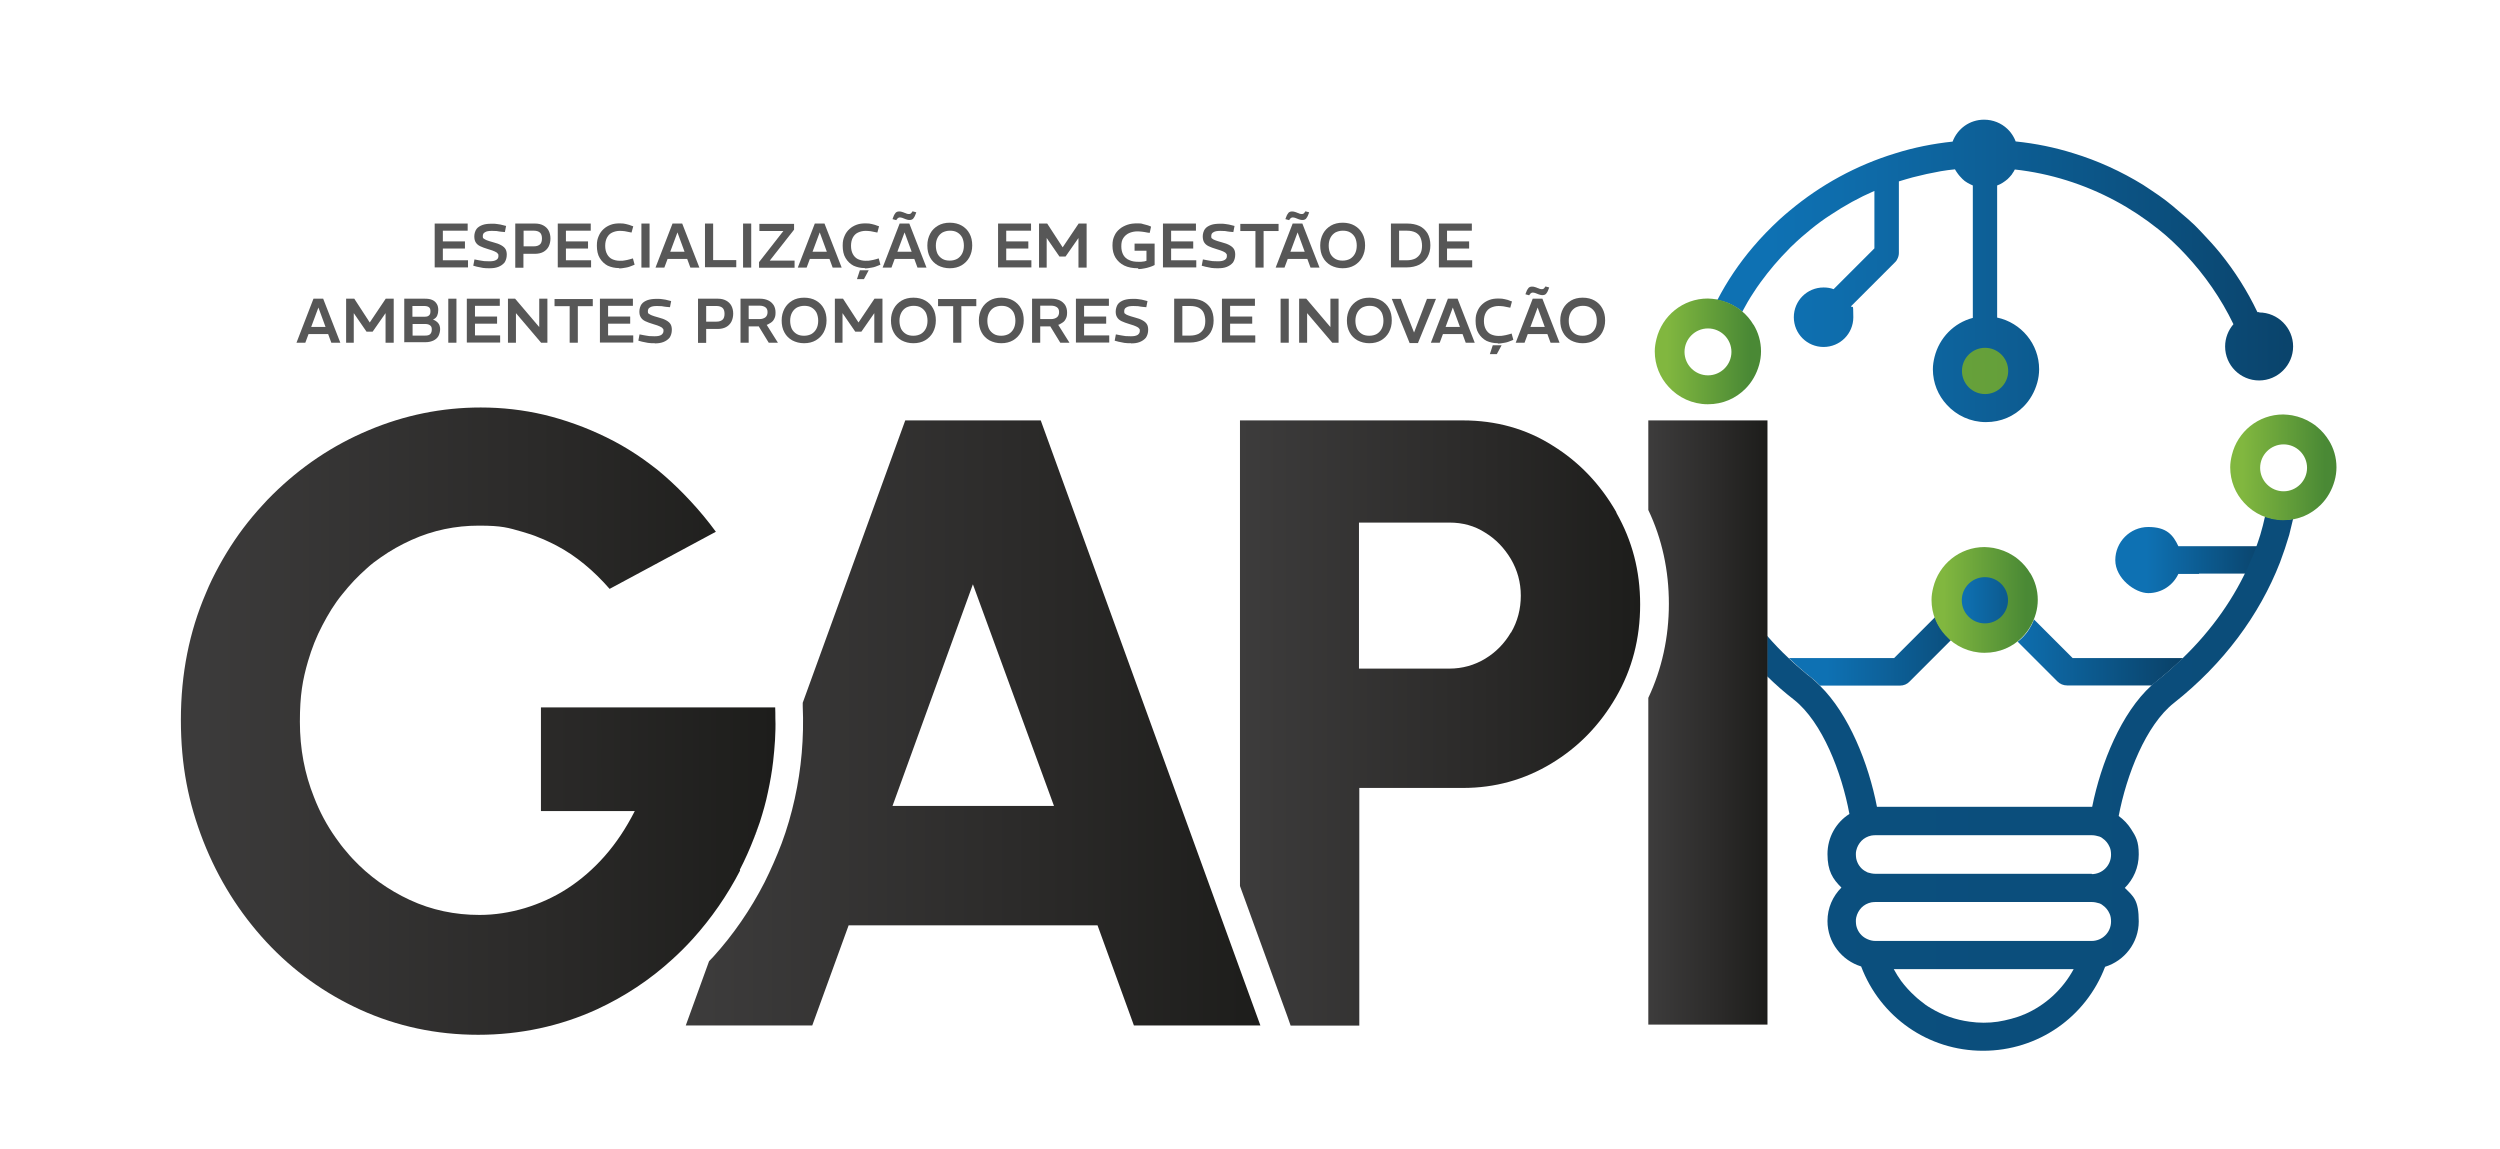 <?xml version="1.0" encoding="UTF-8"?>
<svg id="Camada_1" xmlns="http://www.w3.org/2000/svg" version="1.1" xmlns:xlink="http://www.w3.org/1999/xlink" viewBox="0 0 1470.6 675.6">
  <!-- Generator: Adobe Illustrator 29.2.1, SVG Export Plug-In . SVG Version: 2.1.0 Build 116)  -->
  <defs>
    <style>
      .st0 {
        fill: url(#Gradiente_sem_nome_1011);
      }

      .st1 {
        fill: url(#Gradiente_sem_nome_1032);
      }

      .st2 {
        fill: url(#Gradiente_sem_nome_101);
      }

      .st3 {
        fill: url(#Gradiente_sem_nome_100);
      }

      .st4 {
        fill: url(#Gradiente_sem_nome_1031);
      }

      .st5 {
        fill: url(#Gradiente_sem_nome_1013);
      }

      .st6 {
        fill: url(#Gradiente_sem_nome_181);
      }

      .st7 {
        fill: url(#Gradiente_sem_nome_25);
      }

      .st8 {
        fill: none;
      }

      .st9 {
        fill: url(#Gradiente_sem_nome_1034);
      }

      .st10 {
        fill: url(#Gradiente_sem_nome_1033);
      }

      .st11 {
        fill: #575757;
      }

      .st12 {
        fill: url(#Gradiente_sem_nome_183);
      }

      .st13 {
        fill: url(#Gradiente_sem_nome_1012);
      }

      .st14 {
        fill: url(#Gradiente_sem_nome_184);
      }

      .st15 {
        fill: url(#Gradiente_sem_nome_103);
      }

      .st16 {
        fill: url(#Gradiente_sem_nome_182);
      }

      .st17 {
        fill: url(#Gradiente_sem_nome_18);
      }
    </style>
    <linearGradient id="Gradiente_sem_nome_103" data-name="Gradiente sem nome 103" x1="1048.4" y1="294.8" x2="1179.6" y2="294.8" gradientTransform="translate(0 678) scale(1 -1)" gradientUnits="userSpaceOnUse">
      <stop offset=".2" stop-color="#0e71b3"/>
      <stop offset="1" stop-color="#0a4066"/>
    </linearGradient>
    <linearGradient id="Gradiente_sem_nome_1031" data-name="Gradiente sem nome 103" x1="1063.8" y1="3472.5" x2="1155.4" y2="3472.5" gradientTransform="translate(180.6 -3143)" xlink:href="#Gradiente_sem_nome_103"/>
    <linearGradient id="Gradiente_sem_nome_18" data-name="Gradiente sem nome 18" x1="729.3" y1="252.8" x2="964.7" y2="252.8" gradientTransform="translate(0 678) scale(1 -1)" gradientUnits="userSpaceOnUse">
      <stop offset="0" stop-color="#3d3c3c"/>
      <stop offset=".6" stop-color="#2b2a29"/>
      <stop offset="1" stop-color="#1d1d1b"/>
    </linearGradient>
    <linearGradient id="Gradiente_sem_nome_181" data-name="Gradiente sem nome 18" x1="403.5" y1="252.8" x2="741.6" y2="252.8" xlink:href="#Gradiente_sem_nome_18"/>
    <linearGradient id="Gradiente_sem_nome_182" data-name="Gradiente sem nome 18" x1="106.2" y1="253.9" x2="456.1" y2="253.9" xlink:href="#Gradiente_sem_nome_18"/>
    <linearGradient id="Gradiente_sem_nome_183" data-name="Gradiente sem nome 18" x1="443.6" y1="189.8" x2="446.9" y2="189.8" xlink:href="#Gradiente_sem_nome_18"/>
    <linearGradient id="Gradiente_sem_nome_1032" data-name="Gradiente sem nome 103" x1="1154.3" y1="294.1" x2="1285" y2="294.1" xlink:href="#Gradiente_sem_nome_103"/>
    <linearGradient id="Gradiente_sem_nome_1033" data-name="Gradiente sem nome 103" x1="1154.3" y1="282.8" x2="1285" y2="282.8" xlink:href="#Gradiente_sem_nome_103"/>
    <linearGradient id="Gradiente_sem_nome_1034" data-name="Gradiente sem nome 103" x1="-3707.6" y1="217.1" x2="2641.7" y2="217.1" xlink:href="#Gradiente_sem_nome_103"/>
    <linearGradient id="Gradiente_sem_nome_184" data-name="Gradiente sem nome 18" x1="969.5" y1="253" x2="1039.8" y2="253" xlink:href="#Gradiente_sem_nome_18"/>
    <linearGradient id="Gradiente_sem_nome_101" data-name="Gradiente sem nome 101" x1="1143.4" y1="324.9" x2="1192" y2="324.9" gradientTransform="translate(0 678) scale(1 -1)" gradientUnits="userSpaceOnUse">
      <stop offset="0" stop-color="#81b73f"/>
      <stop offset="1" stop-color="#4a8935"/>
    </linearGradient>
    <linearGradient id="Gradiente_sem_nome_100" data-name="Gradiente sem nome 100" x1="1154" y1="353.1" x2="1211.7" y2="353.1" gradientUnits="userSpaceOnUse">
      <stop offset="0" stop-color="#0e71b3"/>
      <stop offset="1" stop-color="#0a4066"/>
    </linearGradient>
    <linearGradient id="Gradiente_sem_nome_25" data-name="Gradiente sem nome 25" x1="958.1" y1="159.5" x2="1369.6" y2="159.5" gradientUnits="userSpaceOnUse">
      <stop offset=".2" stop-color="#0e71b3"/>
      <stop offset=".3" stop-color="#0e6dac"/>
      <stop offset="1" stop-color="#0a4066"/>
    </linearGradient>
    <linearGradient id="Gradiente_sem_nome_1011" data-name="Gradiente sem nome 101" x1="980.6" y1="471.1" x2="1029.2" y2="471.1" xlink:href="#Gradiente_sem_nome_101"/>
    <linearGradient id="Gradiente_sem_nome_1012" data-name="Gradiente sem nome 101" x1="1319.2" y1="402.9" x2="1367.8" y2="402.9" xlink:href="#Gradiente_sem_nome_101"/>
    <linearGradient id="Gradiente_sem_nome_1013" data-name="Gradiente sem nome 101" x1="821.4" y1="218.2" x2="1513.3" y2="218.2" gradientTransform="matrix(1,0,0,1,0,0)" xlink:href="#Gradiente_sem_nome_101"/>
  </defs>
  <rect class="st8" x="-983.2" y="-479.1" width="3341" height="1927"/>
  <g>
    <path class="st15" d="M1070.7,403.3h46.9c2.2,0,4.2-.8,5.7-2.4l24.3-24.3c-1-.8-3.1-3.6-3.9-4.6-2.9-3.1-3.9-4.9-5.4-9l-24.1,24.1h-61.9c4.3,4.1,8.8,8.1,13.5,11.8,1.7,1.3,3.4,2.9,4.9,4.5h.1Z"/>
    <path class="st4" d="M1293.5,337.6h-12.1c-3.1,6.7-9.9,11.3-17.7,11.3s-19.4-8.7-19.4-19.4,8.7-19.5,19.4-19.5,14.6,4.6,17.7,11.3h54.5v16.1h-42.3Z"/>
    <path class="st11" d="M255.7,157.4v-25.9h19.4v4.2h-14.6v6.3h13v4.2h-13v6.9h14.8v4.2h-19.6Z"/>
    <path class="st11" d="M288.1,157.8c-1.4,0-2.8,0-4-.2-1.2-.2-2.4-.5-3.5-.7l-2.2-.6.7-3.7,2.6.5c1,.1,1.9.4,3.1.5,1.2,0,2.2.1,3.1.1,1.8,0,3-.2,4-.8,1-.6,1.3-1.3,1.3-2.4s-.1-1-.5-1.4c-.2-.4-.8-.8-1.7-1.2-.8-.4-2-.8-3.7-1.3-2-.6-3.7-1.2-4.9-1.8-1.2-.6-2-1.3-2.6-2.3-.5-.8-.8-2-.8-3.5s.5-3.2,1.3-4.3c.8-1.1,2.2-1.9,3.6-2.4s3.2-.7,5.2-.7,2.3,0,3.5.2c1.2.1,2.4.4,3.5.7l1.6.4-.7,3.6-2.2-.2c-.8-.1-1.7-.2-2.6-.4-1,0-1.8-.1-2.8-.1-1.8,0-3.2.2-4.1.8-1,.5-1.3,1.3-1.3,2.4s.1,1,.5,1.3,1,.7,1.8,1c.8.4,2.2.7,3.8,1.2,2,.5,3.6,1.1,4.8,1.8,1.2.7,2,1.4,2.5,2.3s.7,2,.7,3.2c0,1.8-.5,3.4-1.3,4.6-1,1.2-2.2,2-3.7,2.6-1.6.6-3.2.8-5.2.8h.1Z"/>
    <path class="st11" d="M303.1,157.4v-25.9h11.7c1.9,0,3.5.4,4.8,1.1,1.3.7,2.4,1.7,3.1,3s1.1,2.9,1.1,4.7-.4,3.4-1.1,4.8c-.7,1.3-1.8,2.4-3.1,3.1s-3,1.1-4.8,1.1h-6.9v8.2h-4.8ZM308,144.9h6.1c1.6,0,2.6-.4,3.5-1.1.8-.7,1.2-1.9,1.2-3.5s-.4-2.8-1.2-3.5c-.8-.7-2-1.1-3.5-1.1h-6.1v9.1h0Z"/>
    <path class="st11" d="M328.1,157.4v-25.9h19.4v4.2h-14.6v6.3h13v4.2h-13v6.9h14.8v4.2h-19.6Z"/>
    <path class="st11" d="M364.2,157.7c-2.5,0-4.7-.5-6.7-1.4-1.9-1-3.5-2.5-4.7-4.5-1.2-1.9-1.7-4.5-1.7-7.3s.4-4,1.1-5.7c.7-1.7,1.7-3,2.9-4.1,1.2-1.1,2.6-1.9,4.2-2.5s3.4-.8,5.2-.8,2.6.1,3.8.4,2.4.6,3.5,1.1l.7.2-1,3.7-1-.2c-1.1-.2-2.2-.4-3-.6-1-.1-1.9-.2-2.9-.2-1.7,0-3.2.4-4.5,1-1.3.6-2.3,1.6-3,2.9s-1.1,2.9-1.1,4.9.4,3.6,1.1,4.9,1.7,2.3,2.9,2.9c1.3.6,2.8,1,4.5,1s1.9,0,2.9-.2c1-.1,2-.4,3.2-.7l1.7-.5,1,3.7-1.2.5c-1.2.5-2.5,1-3.8,1.2-1.3.2-2.6.5-4,.5h-.1Z"/>
    <path class="st11" d="M377.3,157.4v-25.9h4.8v25.9h-4.8Z"/>
    <path class="st11" d="M385.6,157.4l10-25.9h5.7l10.1,25.9h-5.3l-7.6-20.7h0l-7.7,20.7h-5.2ZM391.9,152.3v-4.2h13.1v4.2h-13.1Z"/>
    <path class="st11" d="M414.7,157.4v-25.9h4.8v21.5h13.6v4.2h-18.4Z"/>
    <path class="st11" d="M437.1,157.4v-25.9h4.8v25.9h-4.8Z"/>
    <path class="st11" d="M446.5,157.4v-3.2l14.3-18.3h-14.1v-4.2h20.4v3.4l-14.3,18.2h14.6v4.2h-21,.1Z"/>
    <path class="st11" d="M469.3,157.4l10-25.9h5.7l10.1,25.9h-5.3l-7.6-20.7h0l-7.7,20.7h-5.2ZM475.6,152.3v-4.2h13.1v4.2h-13.1Z"/>
    <path class="st11" d="M508.8,157.7c-2.5,0-4.7-.5-6.7-1.4-1.9-1-3.5-2.5-4.7-4.5-1.2-1.9-1.7-4.5-1.7-7.3s.4-4,1.1-5.7c.7-1.7,1.7-3,2.9-4.1,1.2-1.1,2.6-1.9,4.2-2.5s3.4-.8,5.2-.8,2.6.1,3.8.4,2.4.6,3.5,1.1l.7.2-1,3.7-1-.2c-1.1-.2-2.2-.4-3-.6-1-.1-1.9-.2-2.9-.2-1.7,0-3.2.4-4.5,1-1.3.6-2.3,1.6-3,2.9-.7,1.3-1.1,2.9-1.1,4.9s.4,3.6,1.1,4.9c.7,1.3,1.7,2.3,2.9,2.9,1.3.6,2.8,1,4.5,1s1.9,0,2.9-.2c1-.1,2-.4,3.2-.7l1.7-.5,1,3.7-1.2.5c-1.2.5-2.5,1-3.8,1.2-1.3.2-2.6.5-4,.5h-.1ZM504.1,164.2l1.7-5.2h5.2l-2.8,5.2h-4.2.1Z"/>
    <path class="st11" d="M519.2,157.4l10-25.9h5.7l10.1,25.9h-5.3l-7.6-20.7h0l-7.7,20.7h-5.2ZM527.2,129.5l-2.2-.6.5-1.3c.4-1.2,1-2,1.4-2.5.6-.5,1.2-.7,1.9-.7s1.1,0,1.6.2c.6.1,1.2.4,1.7.6.5.1,1,.4,1.3.5.4.1.7.2,1.1.2s.7,0,1.1-.2c.2-.1.5-.4.7-.7l.5-.7,2.2.6-.5,1.3c-.4,1.2-1,2-1.4,2.5-.6.5-1.2.7-1.9.7s-1.1,0-1.6-.2c-.6-.1-1.1-.4-1.7-.6-.5-.2-1-.4-1.3-.5-.4-.1-.8-.2-1.1-.2s-.7,0-1,.2c-.2.1-.6.4-.8.7l-.5.7ZM525.5,152.3v-4.2h13.1v4.2h-13.1Z"/>
    <path class="st11" d="M558.7,157.8c-2.6,0-4.9-.6-7-1.7-1.9-1.1-3.5-2.6-4.6-4.7-1.1-2-1.6-4.3-1.6-7s.6-4.9,1.7-7,2.6-3.5,4.6-4.7c1.9-1.1,4.2-1.7,6.9-1.7s5.1.6,7,1.7c1.9,1.1,3.5,2.6,4.6,4.7,1.1,2,1.6,4.3,1.6,7s-.6,4.9-1.7,7c-1.1,2-2.6,3.5-4.6,4.7-1.9,1.1-4.2,1.7-6.9,1.7ZM558.7,153.3c1.7,0,3.1-.4,4.3-1,1.2-.7,2.2-1.7,2.9-3,.7-1.3,1.1-2.9,1.1-4.8s-.4-3.5-1-4.8c-.7-1.3-1.7-2.3-2.9-3-1.2-.7-2.6-1-4.3-1s-3,.4-4.3,1c-1.2.7-2.2,1.7-2.9,3-.7,1.3-1.1,2.9-1.1,4.8s.4,3.5,1,4.8c.7,1.3,1.7,2.3,2.9,3s2.6,1,4.3,1Z"/>
    <path class="st11" d="M587.1,157.4v-25.9h19.4v4.2h-14.6v6.3h13v4.2h-13v6.9h14.8v4.2h-19.6Z"/>
    <path class="st11" d="M611.2,157.4v-25.9h4.8l9.1,14h0l9.4-14h4.7v25.9h-4.8v-17.4l-7.6,10.9h-3.6l-7.5-10.9v17.4h-4.7.1Z"/>
    <path class="st11" d="M669.4,157.8c-3.1,0-5.8-.5-8.1-1.6-2.2-1.1-3.8-2.6-5.1-4.6-1.2-2-1.8-4.3-1.8-7.1s.4-4.1,1.1-5.7c.7-1.7,1.8-3,3.1-4.1,1.3-1.1,2.9-1.9,4.6-2.5,1.8-.6,3.6-.8,5.7-.8s2.3,0,3.5.4,2.3.5,3.5,1l1.2.5-.8,3.7-1.4-.2c-1.1-.2-2-.4-3-.5-1-.1-1.9-.2-2.8-.2-1.9,0-3.5.4-4.9,1-1.4.6-2.5,1.6-3.4,2.9s-1.2,2.9-1.2,4.9.4,3.6,1.2,5.1c.8,1.3,1.9,2.4,3.5,3,1.4.7,3.2,1,5.4,1s1.4,0,2.3-.1c.8,0,1.6-.2,2.4-.5v-5.9h-7v-4.2h11.8v12.6c-.8.5-1.8.8-2.9,1.2-1.1.4-2.2.6-3.2.8-1.1.2-2.3.4-3.4.4l-.2-.4Z"/>
    <path class="st11" d="M684.1,157.4v-25.9h19.4v4.2h-14.6v6.3h13v4.2h-13v6.9h14.8v4.2h-19.6Z"/>
    <path class="st11" d="M716.6,157.8c-1.4,0-2.8,0-4-.2-1.2-.2-2.4-.5-3.5-.7l-2.2-.6.7-3.7,2.6.5c1,.1,1.9.4,3.1.5,1.2,0,2.2.1,3.1.1,1.8,0,3-.2,4-.8,1-.6,1.3-1.3,1.3-2.4s-.1-1-.5-1.4c-.2-.4-.8-.8-1.7-1.2s-2-.8-3.7-1.3c-2-.6-3.7-1.2-4.9-1.8-1.2-.6-2-1.3-2.6-2.3-.5-.8-.8-2-.8-3.5s.5-3.2,1.3-4.3c.8-1.1,2.2-1.9,3.6-2.4s3.2-.7,5.2-.7,2.3,0,3.5.2c1.2.1,2.4.4,3.5.7l1.6.4-.7,3.6-2.2-.2c-.8-.1-1.7-.2-2.6-.4-1,0-1.8-.1-2.8-.1-1.8,0-3.2.2-4.1.8-1,.5-1.3,1.3-1.3,2.4s.1,1,.5,1.3c.4.4,1,.7,1.8,1,.8.4,2.2.7,3.8,1.2,2,.5,3.6,1.1,4.8,1.8,1.2.7,2,1.4,2.5,2.3.5.8.7,2,.7,3.2,0,1.8-.5,3.4-1.3,4.6-1,1.2-2.2,2-3.7,2.6s-3.2.8-5.2.8h.1Z"/>
    <path class="st11" d="M738.5,157.4v-21.5h-8.9v-4.2h22.5v4.2h-8.8v21.5h-4.8Z"/>
    <path class="st11" d="M750.4,157.4l10-25.9h5.7l10.1,25.9h-5.3l-7.6-20.7h0l-7.7,20.7h-5.2ZM758.3,129.5l-2.2-.6.5-1.3c.4-1.2,1-2,1.4-2.5.6-.5,1.2-.7,1.9-.7s1.1,0,1.6.2c.6.1,1.2.4,1.7.6.5.1,1,.4,1.3.5.4.1.7.2,1.1.2s.7,0,1.1-.2c.2-.1.5-.4.7-.7l.5-.7,2.2.6-.5,1.3c-.4,1.2-1,2-1.4,2.5-.6.5-1.2.7-1.9.7s-1.1,0-1.6-.2c-.6-.1-1.1-.4-1.7-.6-.5-.2-1-.4-1.3-.5-.4-.1-.8-.2-1.1-.2s-.7,0-1,.2c-.2.1-.6.4-.8.7l-.5.7ZM756.6,152.3v-4.2h13.1v4.2h-13.1Z"/>
    <path class="st11" d="M789.8,157.8c-2.6,0-4.9-.6-7-1.7-1.9-1.1-3.5-2.6-4.6-4.7-1.1-2-1.6-4.3-1.6-7s.6-4.9,1.7-7c1.1-2,2.6-3.5,4.6-4.7,1.9-1.1,4.2-1.7,6.9-1.7s5.1.6,7,1.7,3.5,2.6,4.6,4.7c1.1,2,1.6,4.3,1.6,7s-.6,4.9-1.7,7c-1.1,2-2.6,3.5-4.6,4.7-1.9,1.1-4.2,1.7-6.9,1.7ZM789.8,153.3c1.7,0,3.1-.4,4.3-1,1.2-.7,2.2-1.7,2.9-3,.7-1.3,1.1-2.9,1.1-4.8s-.4-3.5-1-4.8c-.7-1.3-1.7-2.3-2.9-3-1.2-.7-2.6-1-4.3-1s-3,.4-4.3,1c-1.2.7-2.2,1.7-2.9,3-.7,1.3-1.1,2.9-1.1,4.8s.4,3.5,1,4.8c.7,1.3,1.7,2.3,2.9,3,1.2.7,2.6,1,4.3,1Z"/>
    <path class="st11" d="M818.2,157.4v-25.9h9.6c2.8,0,5.1.5,7.1,1.4s3.6,2.4,4.8,4.3c1.1,1.9,1.7,4.3,1.7,7.1s-.6,4.9-1.7,6.9c-1.1,1.9-2.8,3.4-4.8,4.5-2,1-4.6,1.6-7.5,1.6h-9.3ZM823,153.1h4.7c1.9,0,3.5-.4,4.8-1,1.3-.7,2.3-1.7,3-2.9.7-1.3,1-2.9,1-4.7s-.4-3.6-1-4.9c-.6-1.3-1.7-2.3-2.9-2.9-1.3-.6-2.9-1-4.9-1h-4.7v17.3Z"/>
    <path class="st11" d="M846.4,157.4v-25.9h19.4v4.2h-14.6v6.3h13v4.2h-13v6.9h14.8v4.2h-19.6Z"/>
    <path class="st11" d="M174.4,201.6l10-25.9h5.7l10.1,25.9h-5.3l-7.6-20.7h0l-7.7,20.7h-5.2ZM180.7,196.5v-4.2h13.1v4.2h-13.1Z"/>
    <path class="st11" d="M203.6,201.6v-25.9h4.8l9.1,14h0l9.4-14h4.7v25.9h-4.8v-17.4l-7.6,10.9h-3.6l-7.5-10.9v17.4h-4.7.1Z"/>
    <path class="st11" d="M237.8,201.6v-25.9h12.1c1.8,0,3.2.2,4.5.8s2,1.4,2.6,2.4c.6,1,.8,2.2.8,3.5s-.2,2.2-.6,3.2c-.4,1-1.2,1.8-2.5,2.4h0c1.2.4,2.2,1.1,3,2s1.2,2.2,1.2,3.6-.4,2.9-1,4.1c-.7,1.2-1.7,2-2.9,2.6-1.3.6-2.8,1-4.7,1h-12.6ZM242.6,186.3h7.3c1.1,0,1.9-.2,2.5-.8.6-.5.8-1.3.8-2.4s-.2-1.8-.8-2.3-1.4-.8-2.8-.8h-7v6.3h-.1ZM242.6,197.4h7.5c1.3,0,2.3-.2,2.9-.8.6-.6,1-1.4,1-2.8s-.4-1.9-1-2.4-1.6-.8-2.6-.8h-7.7v6.9Z"/>
    <path class="st11" d="M263.7,201.6v-25.9h4.8v25.9h-4.8Z"/>
    <path class="st11" d="M274.6,201.6v-25.9h19.4v4.2h-14.6v6.3h13v4.2h-13v6.9h14.8v4.2h-19.6Z"/>
    <path class="st11" d="M298.8,201.6v-25.9h4.2l14.2,16.7h0v-16.7h4.8v25.9h-3.7l-14.8-17.4h0v17.4h-4.8.1Z"/>
    <path class="st11" d="M335.1,201.6v-21.5h-8.9v-4.2h22.5v4.2h-8.8v21.5h-4.8Z"/>
    <path class="st11" d="M352.9,201.6v-25.9h19.4v4.2h-14.6v6.3h13v4.2h-13v6.9h14.8v4.2h-19.6Z"/>
    <path class="st11" d="M385.2,201.9c-1.4,0-2.8,0-4-.2-1.2-.2-2.4-.5-3.5-.7l-2.2-.6.7-3.7,2.6.5c1,.1,1.9.4,3.1.5,1.2,0,2.2.1,3.1.1,1.8,0,3-.2,4-.8.8-.6,1.3-1.3,1.3-2.4s-.1-1-.5-1.4c-.2-.4-.8-.8-1.7-1.2-.8-.4-2-.8-3.7-1.3-2-.6-3.7-1.2-4.9-1.8s-2-1.3-2.6-2.3c-.6-1-.8-2-.8-3.4s.5-3.2,1.3-4.3c.8-1.1,2.2-1.9,3.6-2.4,1.6-.5,3.2-.7,5.2-.7s2.3,0,3.5.2c1.2.1,2.4.4,3.5.7l1.6.4-.7,3.6-2.2-.2c-.8-.1-1.7-.2-2.6-.4-1,0-1.8-.1-2.8-.1-1.8,0-3.2.2-4.1.8-1,.5-1.3,1.3-1.3,2.4s.1,1,.5,1.3,1,.7,1.8,1c.8.4,2.2.7,3.8,1.2,2,.5,3.6,1.1,4.8,1.8s2,1.4,2.5,2.3.7,2,.7,3.2c0,1.8-.5,3.4-1.3,4.6-1,1.2-2.2,2-3.7,2.6-1.6.6-3.2.8-5.2.8h.1Z"/>
    <path class="st11" d="M410.6,201.6v-25.9h11.7c1.9,0,3.5.4,4.8,1.1,1.3.7,2.4,1.7,3.1,3,.7,1.3,1.1,2.9,1.1,4.7s-.4,3.4-1.1,4.8c-.7,1.3-1.8,2.4-3.1,3.1-1.3.7-3,1.1-4.8,1.1h-6.9v8.2h-4.8ZM415.4,189.2h6.1c1.6,0,2.6-.4,3.5-1.1.8-.7,1.2-1.9,1.2-3.5s-.4-2.8-1.2-3.5c-.8-.7-2-1.1-3.5-1.1h-6.1v9.1h0Z"/>
    <path class="st11" d="M435.6,201.6v-25.9h11.5c1.9,0,3.5.4,4.8,1s2.4,1.6,3.2,2.8c.7,1.2,1.1,2.6,1.1,4.3s-.2,2.6-.7,3.6c-.5,1.1-1.2,1.9-2.2,2.5-1,.7-2,1.2-3.4,1.6-1.3.4-2.8.5-4.2.5h-5.3v9.6h-4.9ZM440.5,187.7h6.3c1.4,0,2.6-.4,3.5-1.1.8-.7,1.2-1.7,1.2-3s-.4-2.2-1.2-2.8c-.8-.6-2-1-3.6-1h-6.3v7.7h.1ZM452.2,201.6l-6.3-10.3,4.6-1,7.1,11.3h-5.4Z"/>
    <path class="st11" d="M473,201.9c-2.6,0-4.9-.6-7-1.7-1.9-1.1-3.5-2.6-4.6-4.7-1.1-2-1.6-4.3-1.6-7s.6-4.9,1.7-7c1.1-2,2.6-3.5,4.6-4.7,1.9-1.1,4.2-1.7,6.9-1.7s5.1.6,7,1.7c1.9,1.1,3.5,2.6,4.6,4.7,1.1,2,1.6,4.3,1.6,7s-.6,4.9-1.7,7c-1.1,2-2.6,3.5-4.6,4.7-1.9,1.1-4.2,1.7-6.9,1.7ZM473,197.5c1.7,0,3.1-.4,4.3-1,1.2-.7,2.2-1.7,2.9-3,.7-1.3,1.1-2.9,1.1-4.8s-.4-3.5-1-4.8c-.7-1.3-1.7-2.3-2.9-3-1.2-.7-2.6-1-4.3-1s-3,.4-4.3,1c-1.2.7-2.2,1.7-2.9,3-.7,1.3-1.1,2.9-1.1,4.8s.4,3.5,1,4.8c.7,1.3,1.7,2.3,2.9,3,1.2.7,2.6,1,4.3,1Z"/>
    <path class="st11" d="M491.1,201.6v-25.9h4.8l9.1,14h0l9.4-14h4.7v25.9h-4.8v-17.4l-7.6,10.9h-3.6l-7.5-10.9v17.4h-4.7.1Z"/>
    <path class="st11" d="M537.3,201.9c-2.6,0-4.9-.6-7-1.7-1.9-1.1-3.5-2.6-4.6-4.7-1.1-2-1.6-4.3-1.6-7s.6-4.9,1.7-7c1.1-2,2.6-3.5,4.6-4.7,1.9-1.1,4.2-1.7,6.9-1.7s5.1.6,7,1.7c1.9,1.1,3.5,2.6,4.6,4.7,1.1,2,1.6,4.3,1.6,7s-.6,4.9-1.7,7c-1.1,2-2.6,3.5-4.6,4.7-1.9,1.1-4.2,1.7-6.9,1.7ZM537.3,197.5c1.7,0,3.1-.4,4.3-1,1.2-.7,2.2-1.7,2.9-3,.7-1.3,1.1-2.9,1.1-4.8s-.4-3.5-1-4.8c-.7-1.3-1.7-2.3-2.9-3s-2.6-1-4.3-1-3,.4-4.3,1c-1.2.7-2.2,1.7-2.9,3-.7,1.3-1.1,2.9-1.1,4.8s.4,3.5,1,4.8c.7,1.3,1.7,2.3,2.9,3,1.2.7,2.6,1,4.3,1Z"/>
    <path class="st11" d="M560.7,201.6v-21.5h-8.9v-4.2h22.5v4.2h-8.8v21.5h-4.8Z"/>
    <path class="st11" d="M589,201.9c-2.6,0-4.9-.6-7-1.7-1.9-1.1-3.5-2.6-4.6-4.7-1.1-2-1.6-4.3-1.6-7s.6-4.9,1.7-7c1.1-2,2.6-3.5,4.6-4.7,1.9-1.1,4.2-1.7,6.9-1.7s5.1.6,7,1.7c1.9,1.1,3.5,2.6,4.6,4.7,1.1,2,1.6,4.3,1.6,7s-.6,4.9-1.7,7c-1.1,2-2.6,3.5-4.6,4.7-1.9,1.1-4.2,1.7-6.9,1.7ZM589,197.5c1.7,0,3.1-.4,4.3-1,1.2-.7,2.2-1.7,2.9-3,.7-1.3,1.1-2.9,1.1-4.8s-.4-3.5-1-4.8c-.7-1.3-1.7-2.3-2.9-3s-2.6-1-4.3-1-3,.4-4.3,1c-1.2.7-2.2,1.7-2.9,3-.7,1.3-1.1,2.9-1.1,4.8s.4,3.5,1,4.8c.7,1.3,1.7,2.3,2.9,3,1.2.7,2.6,1,4.3,1Z"/>
    <path class="st11" d="M607.1,201.6v-25.9h11.5c1.9,0,3.5.4,4.8,1s2.4,1.6,3.2,2.8c.7,1.2,1.1,2.6,1.1,4.3s-.2,2.6-.7,3.6c-.5,1.1-1.2,1.9-2.2,2.5-1,.7-2,1.2-3.4,1.6-1.3.4-2.8.5-4.2.5h-5.3v9.6h-4.9ZM612,187.7h6.3c1.4,0,2.6-.4,3.5-1.1.8-.7,1.2-1.7,1.2-3s-.4-2.2-1.2-2.8c-.8-.6-2-1-3.6-1h-6.3v7.7h.1ZM623.7,201.6l-6.3-10.3,4.6-1,7.1,11.3h-5.4Z"/>
    <path class="st11" d="M632.9,201.6v-25.9h19.4v4.2h-14.6v6.3h13v4.2h-13v6.9h14.8v4.2h-19.6Z"/>
    <path class="st11" d="M665.4,201.9c-1.4,0-2.8,0-4-.2-1.2-.2-2.4-.5-3.5-.7l-2.2-.6.7-3.7,2.6.5c1,.1,1.9.4,3.1.5,1.2,0,2.2.1,3.1.1,1.8,0,3-.2,4-.8.8-.6,1.3-1.3,1.3-2.4s-.1-1-.5-1.4c-.2-.4-.8-.8-1.7-1.2-.8-.4-2-.8-3.7-1.3-2-.6-3.7-1.2-4.9-1.8s-2-1.3-2.6-2.3c-.6-1-.8-2-.8-3.4s.5-3.2,1.3-4.3c.8-1.1,2.2-1.9,3.6-2.4,1.6-.5,3.2-.7,5.2-.7s2.3,0,3.5.2c1.2.1,2.4.4,3.5.7l1.6.4-.7,3.6-2.2-.2c-.8-.1-1.7-.2-2.6-.4-1,0-1.8-.1-2.8-.1-1.8,0-3.2.2-4.1.8-1,.5-1.3,1.3-1.3,2.4s.1,1,.5,1.3c.4.4,1,.7,1.8,1,.8.4,2.2.7,3.8,1.2,2,.5,3.6,1.1,4.8,1.8s2,1.4,2.5,2.3c.5.8.7,2,.7,3.2,0,1.8-.5,3.4-1.3,4.6-1,1.2-2.2,2-3.7,2.6s-3.2.8-5.2.8h.1Z"/>
    <path class="st11" d="M690.7,201.6v-25.9h9.6c2.8,0,5.1.5,7.1,1.4,2,1,3.6,2.4,4.8,4.3,1.1,1.9,1.7,4.3,1.7,7.1s-.6,4.9-1.7,6.9c-1.1,1.9-2.8,3.4-4.8,4.5-2,1-4.6,1.6-7.5,1.6h-9.3ZM695.5,197.4h4.7c1.9,0,3.5-.4,4.8-1,1.3-.7,2.3-1.7,3-2.9.7-1.3,1-2.9,1-4.7s-.4-3.6-1-4.9c-.6-1.3-1.7-2.3-2.9-2.9-1.2-.6-2.9-1-4.9-1h-4.7v17.3Z"/>
    <path class="st11" d="M718.8,201.6v-25.9h19.4v4.2h-14.6v6.3h13v4.2h-13v6.9h14.8v4.2h-19.6Z"/>
    <path class="st11" d="M753.3,201.6v-25.9h4.8v25.9h-4.8Z"/>
    <path class="st11" d="M764.2,201.6v-25.9h4.2l14.2,16.7h0v-16.7h4.8v25.9h-3.7l-14.8-17.4h0v17.4h-4.8.1Z"/>
    <path class="st11" d="M805.5,201.9c-2.6,0-4.9-.6-7-1.7-1.9-1.1-3.5-2.6-4.6-4.7-1.1-2-1.6-4.3-1.6-7s.6-4.9,1.7-7c1.1-2,2.6-3.5,4.6-4.7,1.9-1.1,4.2-1.7,6.9-1.7s5.1.6,7,1.7c1.9,1.1,3.5,2.6,4.6,4.7,1.1,2,1.6,4.3,1.6,7s-.6,4.9-1.7,7c-1.1,2-2.6,3.5-4.6,4.7-1.9,1.1-4.2,1.7-6.9,1.7ZM805.5,197.5c1.7,0,3.1-.4,4.3-1,1.2-.7,2.2-1.7,2.9-3,.7-1.3,1.1-2.9,1.1-4.8s-.4-3.5-1-4.8c-.7-1.3-1.7-2.3-2.9-3-1.2-.7-2.6-1-4.3-1s-3,.4-4.3,1c-1.2.7-2.2,1.7-2.9,3-.7,1.3-1.1,2.9-1.1,4.8s.4,3.5,1,4.8c.7,1.3,1.7,2.3,2.9,3,1.2.7,2.6,1,4.3,1Z"/>
    <path class="st11" d="M829.2,201.8l-10.5-26h5.3l7.8,19.8h0l7.6-19.8h5.3l-10.6,26h-5.1.1Z"/>
    <path class="st11" d="M841.7,201.6l10-25.9h5.7l10.1,25.9h-5.3l-7.6-20.7h0l-7.7,20.7h-5.2ZM847.9,196.5v-4.2h13.1v4.2h-13.1Z"/>
    <path class="st11" d="M881.1,201.9c-2.5,0-4.7-.5-6.7-1.4-1.9-1-3.5-2.5-4.7-4.5-1.2-1.9-1.7-4.5-1.7-7.3s.4-4,1.1-5.7c.7-1.7,1.7-3,2.9-4.1,1.2-1.1,2.6-1.9,4.2-2.5s3.4-.8,5.2-.8,2.6.1,3.8.4c1.2.2,2.4.6,3.5,1.1l.7.2-1,3.7-1-.2c-1.1-.2-2.2-.4-3-.6-1-.1-1.9-.2-2.9-.2-1.7,0-3.2.4-4.5,1-1.3.6-2.3,1.6-3,2.9-.7,1.3-1.1,2.9-1.1,4.9s.4,3.6,1.1,4.9c.7,1.3,1.7,2.3,2.9,2.9,1.3.6,2.8,1,4.5,1s1.9,0,2.9-.2c1-.1,2-.4,3.2-.7l1.7-.5,1,3.7-1.2.5c-1.2.5-2.5,1-3.8,1.2-1.3.2-2.6.5-4,.5h-.1ZM876.4,208.3l1.7-5.2h5.2l-2.8,5.2h-4.2.1Z"/>
    <path class="st11" d="M891.6,201.6l10-25.9h5.7l10.1,25.9h-5.3l-7.6-20.7h0l-7.7,20.7h-5.2ZM899.5,173.7l-2.2-.6.5-1.3c.4-1.2,1-2,1.4-2.5.6-.5,1.2-.7,1.9-.7s1.1,0,1.6.2c.6.1,1.2.4,1.7.6.5.1,1,.4,1.3.5.4.1.7.2,1.1.2s.7,0,1.1-.2c.2-.1.5-.4.7-.7l.5-.7,2.2.6-.5,1.3c-.4,1.2-1,2-1.4,2.5-.6.5-1.2.7-1.9.7s-1.1,0-1.6-.2c-.6-.1-1.1-.4-1.7-.6-.5-.2-1-.4-1.3-.5-.4-.1-.8-.2-1.1-.2s-.7,0-1,.2c-.2.1-.6.4-.8.7l-.5.7ZM897.8,196.5v-4.2h13.1v4.2h-13.1Z"/>
    <path class="st11" d="M931,201.9c-2.6,0-4.9-.6-7-1.7-1.9-1.1-3.5-2.6-4.6-4.7-1.1-2-1.6-4.3-1.6-7s.6-4.9,1.7-7c1.1-2,2.6-3.5,4.6-4.7,1.9-1.1,4.2-1.7,6.9-1.7s5.1.6,7,1.7c1.9,1.1,3.5,2.6,4.6,4.7,1.1,2,1.6,4.3,1.6,7s-.6,4.9-1.7,7c-1.1,2-2.6,3.5-4.6,4.7-1.9,1.1-4.2,1.7-6.9,1.7ZM931,197.5c1.7,0,3.1-.4,4.3-1,1.2-.7,2.2-1.7,2.9-3,.7-1.3,1.1-2.9,1.1-4.8s-.4-3.5-1-4.8c-.7-1.3-1.7-2.3-2.9-3-1.2-.7-2.6-1-4.3-1s-3,.4-4.3,1c-1.2.7-2.2,1.7-2.9,3-.7,1.3-1.1,2.9-1.1,4.8s.4,3.5,1,4.8c.7,1.3,1.7,2.3,2.9,3s2.6,1,4.3,1Z"/>
    <path class="st8" d="M317.2,316.3c1.7.7,3.4,1.3,5.1,2.2,1.7.7,3.2,1.6,4.9,2.4-1.7-.8-3.2-1.7-4.9-2.4s-3.4-1.4-5.1-2.2Z"/>
    <path class="st8" d="M873.7,313.2c-6.3-3.8-13.4-5.9-21-5.9h-53.2v85.9h53.2c7.8,0,14.8-1.9,21-5.8,6.3-3.8,11.3-9,15.2-15.5,3.8-6.5,5.8-13.7,5.8-21.8s-1.9-14.9-5.8-21.5c-3.8-6.5-8.9-11.8-15.2-15.6v.2Z"/>
    <path class="st17" d="M950.8,301.3c-9.4-16.4-21.8-29.5-37.5-39.2-15.6-9.9-33.3-14.8-52.8-14.8h-131.1v273.9l27.8,76.4,2,5.7h40.4v-139.8h61c18.8,0,36.1-4.8,52-14.4,15.9-9.6,28.5-22.6,38-39,9.5-16.4,14.2-34.5,14.2-54.5s-4.7-37.6-14-54v-.2ZM888.8,372c-3.8,6.5-8.9,11.7-15.2,15.5-6.3,3.8-13.4,5.8-21,5.8h-53.2v-85.9h53.2c7.8,0,14.8,1.9,21,5.9,6.3,3.8,11.3,9.1,15.2,15.6,3.8,6.5,5.8,13.7,5.8,21.5s-1.9,15.2-5.8,21.8v-.2Z"/>
    <path class="st6" d="M612.4,247.3h-79.9l-60.3,166.1v2c.8,18.5-.8,36.8-4.7,54.4-2,9.1-4.6,18-7.7,26.3-2.9,7.6-6.3,15.4-10.1,23-8.2,16-18.4,30.8-30.2,43.8-.7.8-1.6,1.7-2.4,2.5l-13.7,37.8h74.4l21.4-58.9h146.4l21.4,58.9h74.4l-12.3-33.8-116.9-322.1h0ZM525,474.1l47.3-130.4,47.7,130.4h-95Z"/>
    <path class="st16" d="M435.2,511.6c3.1-6,5.9-12.3,8.4-18.8l3.4-9.3c1.8-5.7,3.5-11.5,4.7-17.4,1.3-6,2.4-12.1,3.1-18.3.5-4.1.8-8.3,1.1-12.5.2-4.2.4-8.4.2-12.7,0-2.2,0-4.3-.1-6.5h-137.8v61h55.2c-5.1,10-10.9,18.8-17.7,26.5-6.7,7.6-14.1,14-22,19.1-7.9,5.1-16.4,8.9-25,11.5-8.8,2.6-17.6,4-26.6,4-14.6,0-28.3-2.9-41-8.8-12.7-5.9-24.1-14-33.7-24.3-1.2-1.3-2.4-2.6-3.5-4-2.3-2.6-4.5-5.5-6.5-8.4-5.1-7.2-9.4-15.2-12.7-23.8-5.5-13.7-8.3-28.5-8.3-44.3s1.6-24.7,4.8-35.7c1.1-3.7,2.3-7.3,3.7-10.8,1.4-3.5,3-7,4.7-10.2,1.7-3.2,3.5-6.5,5.4-9.5,1.9-3,4-6,6.3-8.8,2.2-2.8,4.6-5.5,7-8.1,2.4-2.5,5.1-5.1,7.6-7.3,2.5-2.3,5.4-4.5,8.2-6.4,2.8-2,5.7-3.8,8.7-5.5s6-3.2,9.3-4.7c12.6-5.7,25.9-8.4,39.6-8.4s17.1,1.2,25.5,3.6c3.4,1,6.7,2,10.1,3.5,1.7.7,3.4,1.3,5.1,2.2,1.7.7,3.2,1.6,4.9,2.4,11.4,6,21.8,14.6,31.3,25.5l62.5-33.6c-4.7-6.4-9.6-12.3-14.7-17.8s-10.3-10.6-15.6-15.2c-2.6-2.3-5.4-4.6-8.2-6.6-5.5-4.2-11.2-7.9-17.1-11.3-2.9-1.7-5.9-3.2-8.9-4.7-6-2.9-12-5.5-18.2-7.7-6.1-2.2-12.1-4-18.3-5.5-12.3-2.9-24.7-4.3-37.3-4.3-22.9,0-44.9,4.5-66,13.4-21.2,8.9-39.9,21.5-56.5,37.9-2,2-4.1,4.1-6,6.3-4,4.3-7.7,8.8-11.2,13.4-7,9.3-13.1,19.4-18.4,30.2-1.3,2.6-2.5,5.4-3.7,8.3-9.6,22.4-14.6,47.1-14.6,74.2s4.5,49.1,13.2,71.4c8.8,22.4,21.2,42.1,37,59.2,15.9,17.1,34.4,30.4,55.7,40.1,21.3,9.6,44.3,14.6,69,14.6s48.3-5.1,69.9-15c16.4-7.6,31.2-17.4,44.4-29.5,4.2-3.8,8.2-7.8,12-12,10.9-12.1,20.2-25.5,27.8-40.2h-.1Z"/>
    <path class="st12" d="M444.5,490.4c.8-2.3,1.6-4.5,2.3-6.7l-3.4,9.3c.4-.8.7-1.7,1-2.4h.1Z"/>
    <path class="st8" d="M1167.5,203.4c-.7,0-1.4,0-2.2.2-6.4,1.1-11.3,6.6-11.3,13.2s4.9,12.3,11.4,13.4c.6,0,1.3.2,1.9.2h.1c7.5,0,13.5-6,13.5-13.5s-6-13.5-13.5-13.5,0,0,0,0h0Z"/>
    <path class="st8" d="M1210.2,400.9l-23.3-23.3c-5.3,4.2-12,6.7-19.2,6.7s-14.8-2.9-20.2-7.6l-24.1,24.1c-1.6,1.6-3.6,2.4-5.7,2.4h-46.9c17.1,16.8,28.6,45.9,33.6,71.4h126.6c5.3-26,17.3-55.3,34.9-71.4h-49.8c-2.2,0-4.2-.8-5.7-2.4h-.2Z"/>
    <path class="st8" d="M1343.9,215.9c.7-.8,1.3-1.8,1.8-2.8-.6,1-1.2,1.8-1.8,2.8h0Z"/>
    <path d="M1337.3,221.2c2.5-1.3,4.8-3.1,6.6-5.3h0c-1.8,2.2-4,4.1-6.6,5.3Z"/>
    <path class="st1" d="M1186.9,377.5l23.3,23.3c1.6,1.6,3.6,2.4,5.7,2.4h49.8c1.1-.8,2-1.8,3.1-2.6,5.4-4.3,10.5-8.8,15.3-13.5h-64.9l-22.7-22.7c-1.6,4.1-3.8,7.7-6.9,10.7-.8.8-1.8,1.7-2.8,2.4h.1Z"/>
    <path class="st8" d="M1118.2,576.9c2.4,3.2,5.1,6.3,8.1,8.9,1,.8,2,1.8,3,2.6,2,1.7,4.2,3.1,6.5,4.6,6.9,4.1,14.6,6.9,22.7,7.9,2.8.4,5.5.6,8.3.6s5.5-.2,8.3-.6c2.8-.4,5.4-1,7.9-1.7,2.6-.7,5.2-1.7,7.6-2.6,12.3-5.3,22.5-14.7,29-26.6h-105.8c1.3,2.4,2.8,4.7,4.3,6.9h.1Z"/>
    <path class="st8" d="M1236.8,493.2c-.6-.4-1.2-.7-1.9-1.1-1.3-.6-2.9-.8-4.5-.8h-127.4c-.8,0-1.6,0-2.3.2-2.2.5-4.2,1.6-5.8,3.1-1.6,1.6-2.6,3.5-3.1,5.8-.1.7-.2,1.6-.2,2.3s0,1.6.2,2.3c.4,1.4.8,2.9,1.7,4.1.4.6.8,1.2,1.4,1.7,1.1,1.1,2.3,1.9,3.6,2.4,1.3.6,2.9.8,4.5.8h127.4c6.3,0,11.4-5.2,11.4-11.4s-.4-3.1-.8-4.5c-.8-2-2.3-3.8-4.1-5.1h-.1Z"/>
    <path class="st8" d="M1236.8,532.7c-.6-.4-1.2-.7-1.9-1.1-1.3-.6-2.9-.8-4.5-.8h-127.4c-.8,0-1.6,0-2.3.2-2.2.5-4.2,1.6-5.8,3.1-1.6,1.6-2.6,3.5-3.1,5.8-.1.7-.2,1.6-.2,2.3s0,1.6.2,2.3c.4,1.4.8,2.9,1.7,4.1.4.6.8,1.2,1.4,1.7,1.1,1.1,2.3,1.9,3.6,2.4,1.3.6,2.9.8,4.5.8h127.4c6.3,0,11.4-5.2,11.4-11.4s-.4-3.1-.8-4.5c-.8-2-2.3-3.8-4.1-5.1h-.1Z"/>
    <path class="st10" d="M1265.8,403.3h19.2v-16.1h-.8c-4.8,4.7-9.9,9.3-15.3,13.5-1.1.8-2.2,1.8-3.1,2.6h0Z"/>
    <path class="st9" d="M1342,305.5c-3.7,0-6.2-.6-9.6-1.8-.8,3.6-1.7,7.3-2.8,10.9-1.7,5.4-3.6,10.8-6,16.1-8.9,20.6-22.3,39.7-39.6,56.4-4.8,4.7-9.9,9.3-15.3,13.5-1.1.8-2.2,1.8-3.1,2.6-17.7,16.1-29.7,45.5-34.9,71.4h-126.6c-4.9-25.4-16.5-54.6-33.6-71.3h0c-1.6-1.6-3.2-3.1-4.9-4.5-.7-.6-1.4-1.2-2.3-1.8-1.6-1.3-3.1-2.6-4.7-4-1.1-1-2.3-1.9-3.4-3-1.1-1-2.2-2-3.2-3h0c-4.5-4.2-8.5-8.4-12.5-13v23.8c4.9,4.8,10.1,9.4,15.8,13.8h0c16.7,13.2,28.1,42.9,32.6,67.2-7.8,4.9-12.9,13.7-12.9,23.6s3.1,14.7,8.2,19.7c-5.1,5.1-8.2,12-8.2,19.7,0,12.6,8.4,23.2,19.8,26.7,11.3,29.8,39.4,49.6,71.7,49.6s60.5-19.7,71.8-49.4c11.4-3.5,19.8-14.1,19.8-26.7s-3.1-14.7-8.2-19.7c5.1-5.1,8.2-12,8.2-19.7s-1.7-10.6-4.5-14.9h0c-1.9-3-4.5-5.7-7.3-7.7,4.6-24.2,16-53.5,32.5-66.5h0c29-22.9,50.3-51.6,62.4-82.7,2-5.3,3.8-10.7,5.4-16.1.8-3.1,1.6-6.4,2.3-9.5-1.9.4-4,.4-6.1.4h-.9ZM1190.7,596.7c-2.4,1.1-5.1,1.9-7.6,2.6-2.6.7-5.3,1.3-7.9,1.7s-5.5.6-8.3.6-5.5-.2-8.3-.6c-8.2-1.1-15.9-3.8-22.7-7.9-2.3-1.3-4.5-2.9-6.5-4.6-1.1-.8-2-1.7-3-2.6-2.9-2.6-5.7-5.7-8.1-8.9-1.6-2.2-3-4.5-4.3-6.9h105.8c-6.5,12-16.7,21.3-29,26.6h-.1ZM1230.5,553.5h-127.4c-1.6,0-3.1-.4-4.5-1s-2.6-1.4-3.6-2.4c-.5-.5-1-1.1-1.4-1.7-.8-1.2-1.4-2.6-1.7-4.1-.1-.7-.2-1.6-.2-2.3s0-1.6.2-2.3c.5-2.3,1.6-4.2,3.1-5.8,1.6-1.6,3.5-2.6,5.8-3.1.7-.1,1.6-.2,2.3-.2h127.4c1.6,0,3.1.4,4.5.8.7.2,1.3.6,1.9,1.1,1.8,1.2,3.2,3,4.1,5.1.6,1.3.8,2.9.8,4.5,0,6.3-5.1,11.4-11.4,11.4h.1ZM1230.5,514h-127.4c-1.6,0-3.1-.4-4.5-.8-1.3-.6-2.6-1.4-3.6-2.4-.5-.5-1-1.1-1.4-1.7-.8-1.2-1.4-2.6-1.7-4.1-.1-.7-.2-1.6-.2-2.3s0-1.6.2-2.3c.5-2.3,1.6-4.2,3.1-5.8,1.6-1.6,3.5-2.6,5.8-3.1.7-.1,1.6-.2,2.3-.2h127.4c1.6,0,3.1.4,4.5.8.7.2,1.3.6,1.9,1.1,1.8,1.2,3.2,3,4.1,5.1.6,1.3.8,2.9.8,4.5,0,6.3-5.1,11.4-11.4,11.4h.1Z"/>
    <path class="st14" d="M969.6,247.3v52.7c8.1,17,12.1,35.6,12.1,55.2s-4.1,38.4-12.1,55.3v192.2h70.1V247.3h-70.1Z"/>
    <path class="st2" d="M1194.3,337.3c-1.8-3.1-4.2-5.9-7-8.2-1-.8-1.9-1.6-3-2.2-3.5-2.3-7.5-3.8-11.7-4.6-1.7-.2-3.4-.5-5.2-.5-14.7,0-26.9,10.2-30.2,23.8-.6,2.4-1,4.8-1,7.3,0,8.1,3.1,15.4,8.2,20.9,5.7,6.3,14,10.2,23,10.2s16.5-3.5,22.1-9.1c3.8-3.8,6.6-8.7,8.1-14.1.7-2.5,1.1-5.2,1.1-7.9,0-5.8-1.6-11.2-4.5-15.9h0Z"/>
    <circle class="st3" cx="1167.6" cy="353.1" r="13.6"/>
    <path class="st7" d="M1329,183.6c-.4,0-.7,0-1.1,0-6-12.6-13.4-24.2-21.9-34.7-3.4-4.2-7.1-8.2-10.8-12.1-1.9-1.9-3.7-4-5.8-5.8-1.2-1.2-2.5-2.3-3.8-3.4-5.1-4.4-10.1-8.8-15.6-12.6-3.1-2.2-6.3-4.2-9.4-6.3-12.7-7.8-26.6-14.2-41.1-18.6-10.9-3.4-22.1-5.7-33.8-6.9-.7-1.9-1.7-3.6-2.9-5.2-.6-.7-1.3-1.6-2-2.2-3.6-3.4-8.4-5.4-13.7-5.4-8.4,0-15.6,5.2-18.5,12.9-11.5,1.2-22.9,3.5-33.7,6.9-22.9,7-43.9,18.5-62.1,33.7-2,1.7-4.1,3.4-6,5.2-5.5,5.1-10.8,10.5-15.6,16.2-8.1,9.5-15.2,20-21,31.2,4.2.7,8.2,2.3,11.7,4.6,1.1.7,2,1.4,3,2.2,2-3.8,4.2-7.6,6.6-11.2,1.3-2,2.6-4,4.1-6,5.1-7,10.6-13.5,16.6-19.5.7-.7,1.4-1.6,2.3-2.3,3.5-3.4,7.1-6.5,10.8-9.5,3.7-3,7.6-5.9,11.7-8.5,8.1-5.4,16.6-10.1,25.6-14v33.8l-16,16-8,8c-1.8-.7-3.8-1-5.9-1-9.7,0-17.5,7.8-17.5,17.5s7.8,17.5,17.5,17.5,17.5-7.8,17.5-17.5-.5-4.5-1.3-6.5l8.9-8.9,17.2-17.2c.4-.4.6-.7.8-1.1.7-1.2,1.2-2.5,1.2-4v-42.2c2.8-.8,5.4-1.7,8.2-2.4,5.4-1.4,10.9-2.6,16.5-3.6,2.8-.5,5.5-.8,8.3-1.1.4.7.8,1.4,1.4,2.2.5.6.8,1.2,1.4,1.8.5.6,1,1.1,1.6,1.7.8.8,1.8,1.6,2.9,2.2,1.1.6,2.2,1.2,3.2,1.6v77.9c-11.1,2.9-19.7,11.7-22.5,22.9-.6,2.4-1,4.8-1,7.3,0,8.1,3.1,15.4,8.2,20.9,5.7,6.3,14,10.2,23,10.2s16.5-3.5,22.1-9.1c3.8-3.8,6.6-8.7,8.1-14.1.7-2.5,1.1-5.2,1.1-7.9,0-14.9-10.6-27.4-24.7-30.4v-77.7c2.3-.8,4.3-2.2,6.1-3.7.8-.8,1.7-1.7,2.4-2.6.2-.2.4-.6.5-.8.5-.7,1-1.4,1.4-2.3,20.9,2.3,40.9,8.7,58.9,18.3,9,4.8,17.6,10.5,25.5,16.8,5.8,4.6,11.1,9.6,16.1,15,11.2,12,20.8,25.7,28.1,40.9-3,3.5-4.9,8.1-4.9,13.1,0,11.1,9,20,20,20s20-9,20-20-9-20-20-20Z"/>
    <path class="st0" d="M1031.5,191.1c-1.8-3.1-4.2-5.9-7-8.2-1-.8-1.9-1.6-3-2.2-3.5-2.3-7.5-3.8-11.7-4.6-1.7-.2-3.4-.5-5.2-.5-14.7,0-26.9,10.2-30.2,23.8-.6,2.4-1,4.8-1,7.3,0,8.1,3.1,15.4,8.2,20.9,5.7,6.3,14,10.2,23,10.2s16.5-3.5,22.1-9.1c3.8-3.8,6.6-8.7,8.1-14.1.7-2.5,1.1-5.2,1.1-7.9,0-5.8-1.6-11.2-4.5-15.9h0ZM1004.7,220.8c-7.6,0-13.8-6.2-13.8-13.8s6.2-13.8,13.8-13.8,13.8,6.2,13.8,13.8-6.2,13.8-13.8,13.8Z"/>
    <path class="st13" d="M1370,259.2h0c-1.8-3-4.2-5.8-7-8.1-1-.8-1.9-1.6-3-2.2-3.5-2.3-7.5-3.8-11.7-4.6-1.7-.2-3.4-.5-5.2-.5-14.7,0-26.9,10.2-30.2,23.8-.6,2.4-1,4.8-1,7.3,0,8.1,3.1,15.4,8.2,20.9,5.7,6.3,14,10.2,23,10.2s16.5-3.5,22.1-9.1c3.8-3.8,6.6-8.7,8.1-14.1.7-2.5,1.1-5.2,1.1-7.9,0-5.8-1.6-11.2-4.5-15.9ZM1343.3,289c-7.6,0-13.8-6.2-13.8-13.8s6.2-13.8,13.8-13.8,13.8,6.2,13.8,13.8-6.2,13.8-13.8,13.8Z"/>
    <circle class="st5" cx="1167.7" cy="218.2" r="13.6"/>
  </g>
</svg>